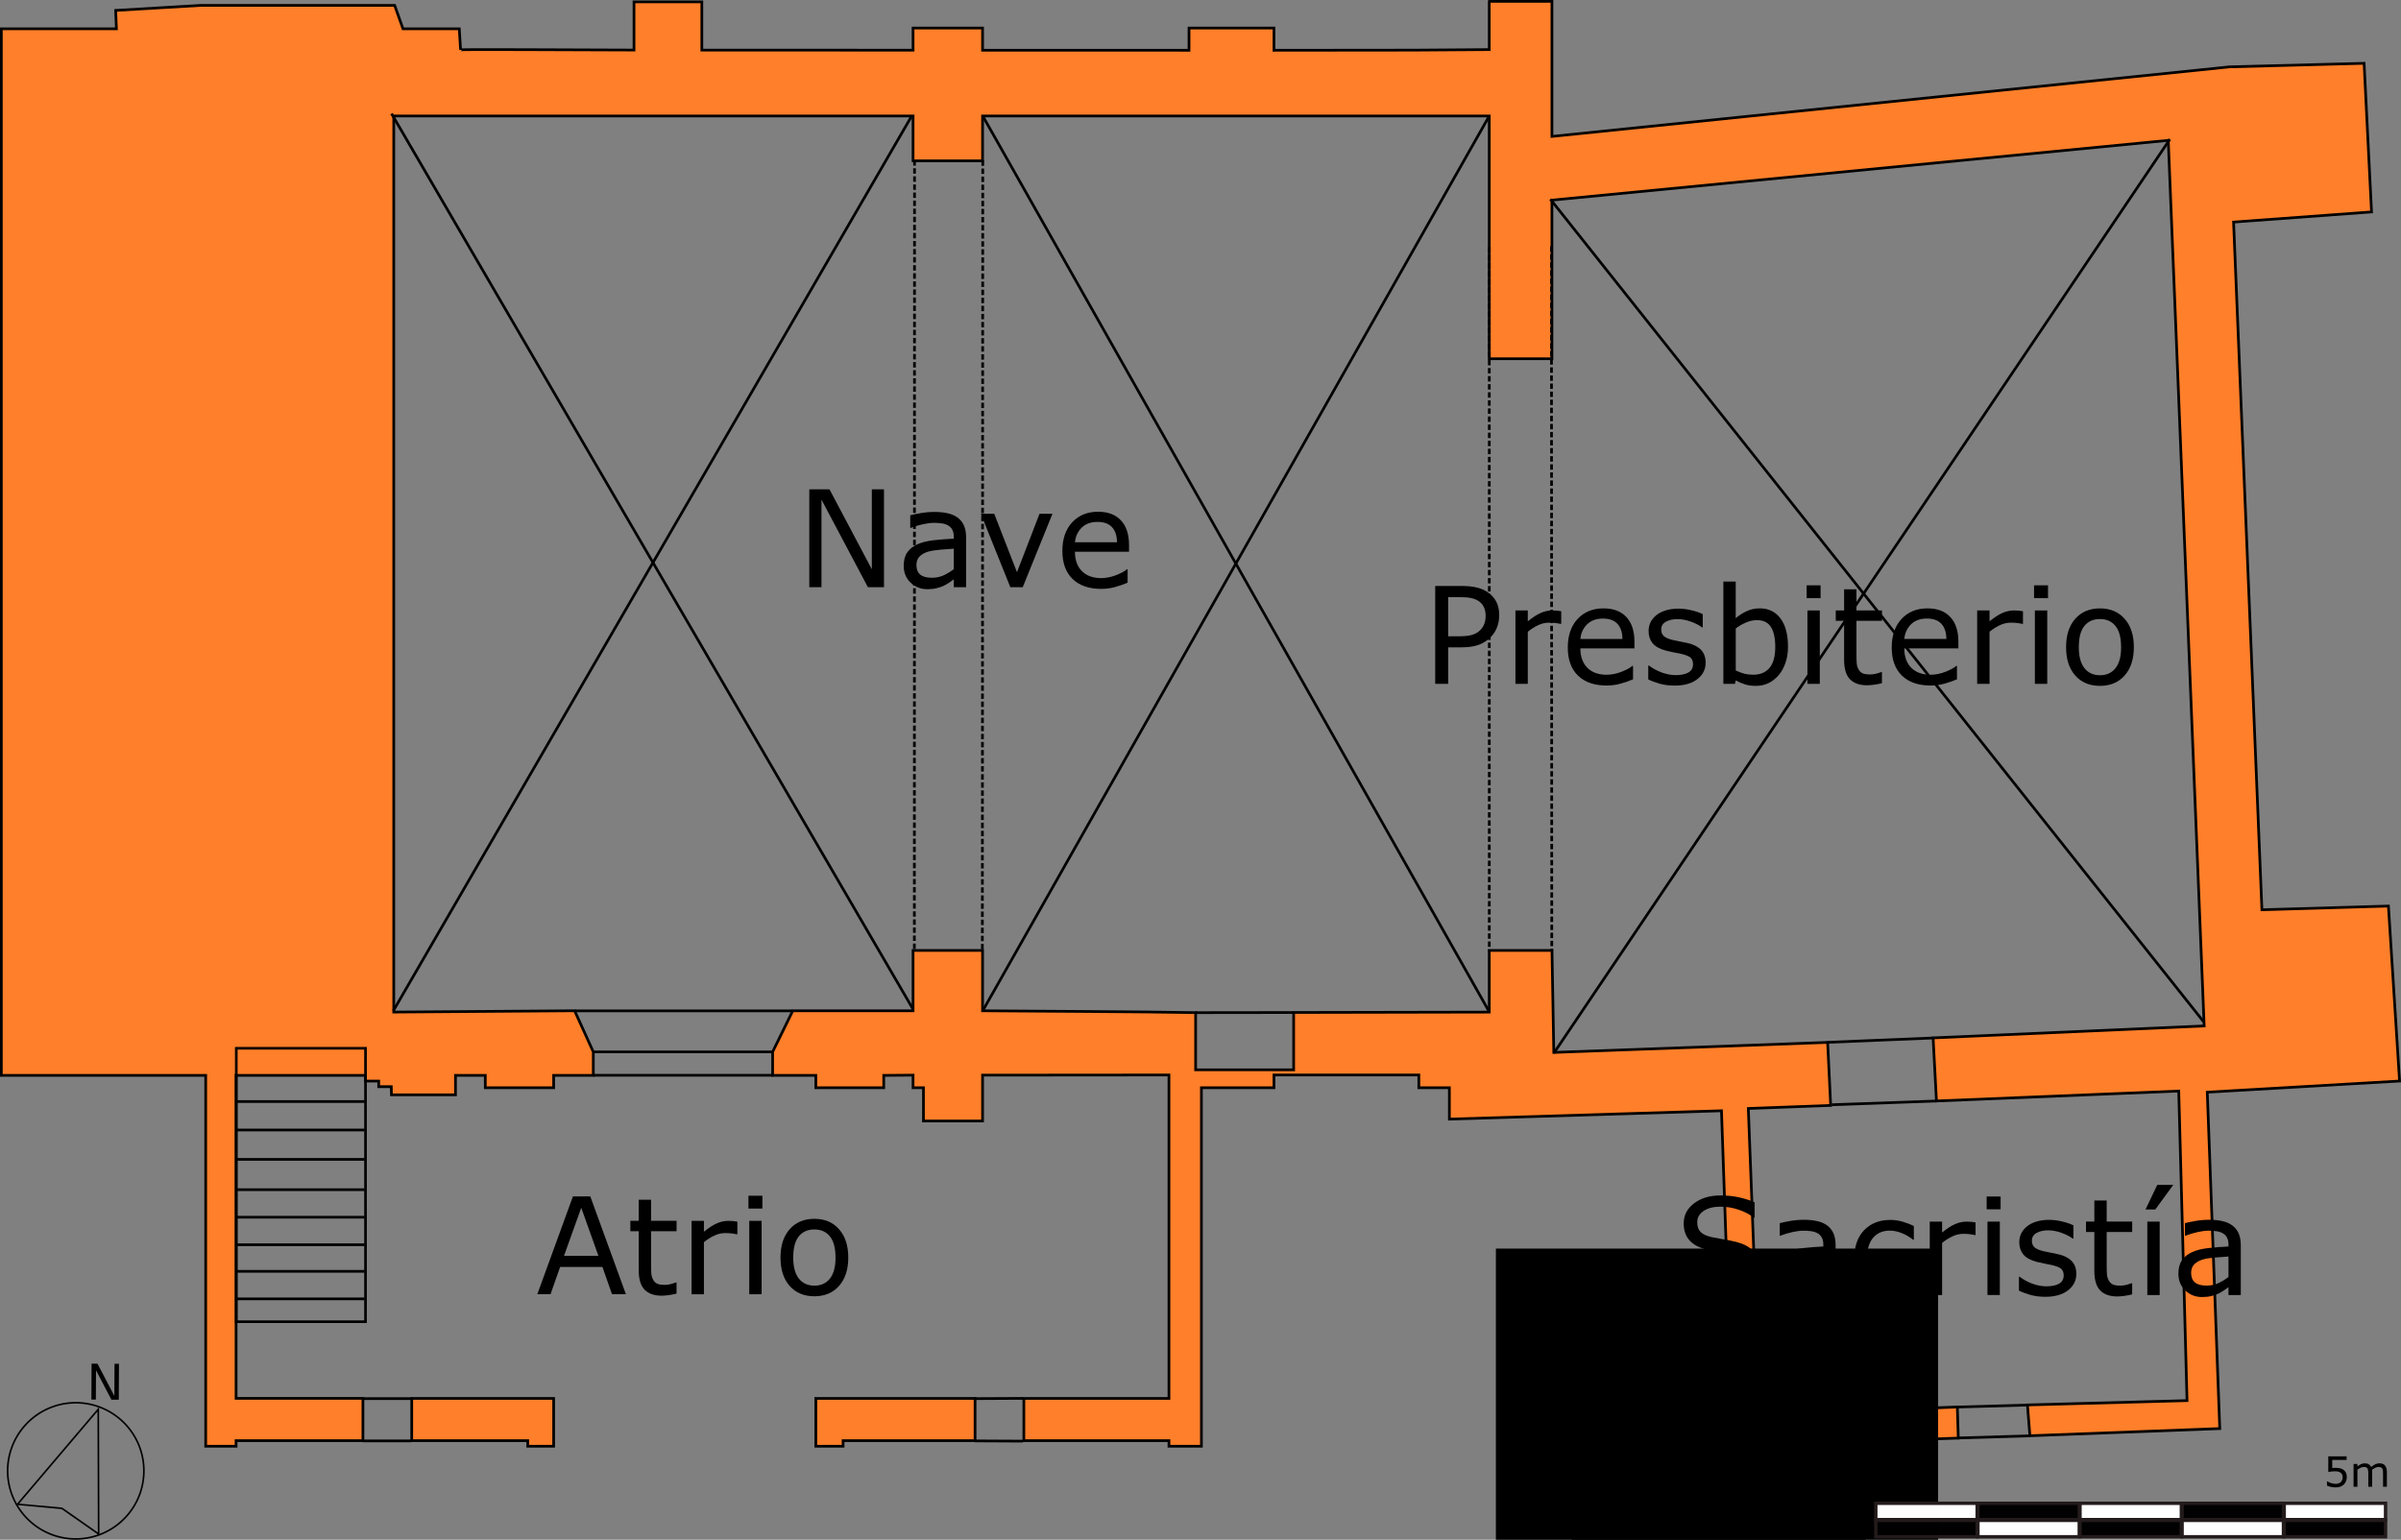 <?xml version="1.0" encoding="UTF-8" standalone="no"?>
<!-- Created with Inkscape (http://www.inkscape.org/) -->

<svg
   xmlns:dc="http://purl.org/dc/elements/1.1/"
   xmlns:cc="http://creativecommons.org/ns#"
   xmlns:rdf="http://www.w3.org/1999/02/22-rdf-syntax-ns#"
   xmlns:svg="http://www.w3.org/2000/svg"
   xmlns="http://www.w3.org/2000/svg"
   xmlns:sodipodi="http://sodipodi.sourceforge.net/DTD/sodipodi-0.dtd"
   xmlns:inkscape="http://www.inkscape.org/namespaces/inkscape"
   id="svg3336"
   version="1.1"
   inkscape:version="0.91 r13725"
   width="645.516"
   height="414.102"
   viewBox="0 0 645.516 414.102"
   sodipodi:docname="Plano Iglesia Villamelendro 001.svg">
  <rect x="0" y="0" width="645.516" height="414.102" fill="#808080" stroke="none"/>
  <defs
     id="defs3340" />
  <sodipodi:namedview
     pagecolor="#ffffff"
     bordercolor="#666666"
     borderopacity="1"
     objecttolerance="10"
     gridtolerance="10"
     guidetolerance="10"
     inkscape:pageopacity="1"
     inkscape:pageshadow="2"
     inkscape:window-width="1366"
     inkscape:window-height="705"
     id="namedview3338"
     showgrid="false"
     inkscape:zoom="1"
     inkscape:cx="193.33412"
     inkscape:cy="199.67024"
     inkscape:window-x="-8"
     inkscape:window-y="-8"
     inkscape:window-maximized="1"
     inkscape:current-layer="svg3336"
     showguides="false"
     fit-margin-top="0"
     fit-margin-left="0"
     fit-margin-right="0"
     fit-margin-bottom="0"
     borderlayer="false"
     inkscape:showpageshadow="true" />
  <path
     style="fill:#ff7f2a;stroke:#000000;stroke-width:0.724;stroke-miterlimit:4;stroke-dasharray:none;stroke-opacity:1"
     d="m 400.387,0.371 0,0.002 0,12.965 c -25.156,0.14 -9.771,0.185 -57.875,0.184 l 0,-5.98 c -6.797,-0.001 -16.045,0.001 -22.842,0 l 0,5.98 c -7.19,-0.002 -48.14,-0.011 -55.507,-0.016 l 0,-5.965 -18.685,0 0,5.951 c -18.855,-0.011 -37.93,-0.004 -56.786,-0.014 l 0,-12.979 -18.238,0 0,12.963 c -16.44,-0.014 -46.62,-0.255 -46.623,-0.041 l -0.354,-5.67 -15.127,0 -2.248,-6.307 -52.057,0 -22.947,1.357 0.199,4.949 -30.936,0 0,281.459 54.942,0 0,98.24 0,1.494 8.169,0 0,-1.494 34.104,0 0,-11.375 -34.104,0 0,-86.865 34.782,0 0,1.527 3.563,0 0,1.512 3.379,0 0.045,2.191 17.219,0 0,-5.23 8.012,0 0,3.322 18.378,0 0,-3.322 10.66,0 0,-6.32 -5.018,-11.057 -48.631,0.354 0,-240.988 139.616,0 0,12.066 18.685,0 0,-12.066 136.225,0 0,65.293 16.854,0 0,-42.664 165.699,-16.076 9.654,238.164 -72.875,3.209 0.902,16.973 65.141,-2.668 2.225,83.246 -42.904,1.164 0.662,8.293 51.043,-1.934 -3.357,-90.465 51.701,-3 -3,-47.059 -34.012,1 -7.621,-184.951 37.094,-2.723 -2,-39.973 -36.182,0.957 -182.17,18.705 0,-36.32 c -3.179,0.012 -12.154,-0.025 -16.854,0 z M 381.456,289.103 l 0,3.43 8.215,0 0,8.441 73.154,-2.25 3.131,90.182 60.537,-2.148 -0.256,-8.371 -53.049,2.043 -3.148,-82.316 22.143,-0.828 -0.818,-16.951 -73.621,2.699 -0.488,-27.428 -16.867,0 0,16.584 -52.586,0.102 0,15.423 -26.354,0 0,-15.38 c -15.273,-0.286 -42.01,-0.356 -57.285,-0.498 l 0,-16.23 -18.685,0 0,16.23 -32.342,0 -5.414,11.057 0,6.318 11.614,0 0,3.322 18.26,0 0,-3.322 7.882,-0.065 0,3.387 2.796,0 0,8.949 15.889,0 0,-12.336 50.111,-0.043 0,86.975 -39.01,0 0,11.373 39.01,0 0,1.494 8.729,0 0,-1.494 0,-94.918 19.509,0 0,-3.43 z m -270.76,86.975 0,11.373 31.198,0 0,1.494 6.956,0 0,-1.494 0,-11.373 z m 108.64,0 0,11.373 0,1.494 7.331,0 0,-1.494 35.478,0 0,-11.373 z"
     id="rect3346"
     inkscape:connector-curvature="0"
     sodipodi:nodetypes="cccccccccccccccccccccccccccccccccccccccccccccccccccccccccccccccccccccccccccccccccccccccccccccccccccccccccccccccccccccccccccccccccccccccccccccccc" />
  <flowRoot
     xml:space="preserve"
     id="flowRoot4568"
     style="font-style:normal;font-weight:normal;font-size:12.5px;line-height:125%;font-family:sans-serif;letter-spacing:0px;word-spacing:0px;fill:#000000;fill-opacity:1;stroke:none;stroke-width:1px;stroke-linecap:butt;stroke-linejoin:miter;stroke-opacity:1"
     transform="translate(558.046,362.99)"><flowRegion
       id="flowRegion4570"><rect
         id="rect4572"
         width="118.896"
         height="93.077"
         x="-155.872"
         y="-27.207"
         style="font-size:12.5px" /></flowRegion><flowPara
       id="flowPara4574" /></flowRoot>  <flowRoot
     xml:space="preserve"
     id="flowRoot4576"
     style="font-style:normal;font-weight:normal;font-size:40px;line-height:125%;font-family:sans-serif;letter-spacing:0px;word-spacing:0px;fill:#000000;fill-opacity:1;stroke:none;stroke-width:1px;stroke-linecap:butt;stroke-linejoin:miter;stroke-opacity:1"
     transform="translate(558.046,362.99)"><flowRegion
       id="flowRegion4578"><rect
         id="rect4580"
         width="79.051"
         height="44.945"
         x="-135.471"
         y="26.025" /></flowRegion><flowPara
       id="flowPara4582">por</flowPara></flowRoot>  <path
     style="fill:none;fill-rule:evenodd;stroke:#000000;stroke-width:0.724;stroke-linecap:butt;stroke-linejoin:miter;stroke-miterlimit:4;stroke-dasharray:none;stroke-opacity:1"
     d="M 245.531,271.509 105.265,30.559"
     id="path3343"
     inkscape:connector-curvature="0"
     sodipodi:nodetypes="cc" />
  <path
     style="fill:none;fill-rule:evenodd;stroke:#000000;stroke-width:0.724;stroke-linecap:butt;stroke-linejoin:miter;stroke-miterlimit:4;stroke-dasharray:none;stroke-opacity:1"
     d="M 105.739,271.848 245.125,31.176"
     id="path3345"
     inkscape:connector-curvature="0"
     sodipodi:nodetypes="cc" />
  <path
     style="fill:none;fill-rule:evenodd;stroke:#000000;stroke-width:0.724;stroke-linecap:butt;stroke-linejoin:miter;stroke-miterlimit:4;stroke-dasharray:none;stroke-opacity:1"
     d="M 264.333,31.392 400.41,272.146"
     id="path4147"
     inkscape:connector-curvature="0"
     sodipodi:nodetypes="cc" />
  <path
     style="fill:none;fill-rule:evenodd;stroke:#000000;stroke-width:0.724;stroke-linecap:butt;stroke-linejoin:miter;stroke-miterlimit:4;stroke-dasharray:none;stroke-opacity:1"
     d="M 264.389,271.52 400.309,31.326"
     id="path4149"
     inkscape:connector-curvature="0"
     sodipodi:nodetypes="cc" />
  <path
     style="fill:none;fill-rule:evenodd;stroke:#000000;stroke-width:0.724;stroke-linecap:butt;stroke-linejoin:miter;stroke-miterlimit:4;stroke-dasharray:1.448, 0.724;stroke-dashoffset:0;stroke-opacity:1"
     d="m 245.876,43.086 -0.049,212.418"
     id="path4151"
     inkscape:connector-curvature="0"
     sodipodi:nodetypes="cc" />
  <path
     style="fill:none;fill-rule:evenodd;stroke:#000000;stroke-width:0.724;stroke-linecap:butt;stroke-linejoin:miter;stroke-miterlimit:4;stroke-dasharray:1.448, 0.724;stroke-dashoffset:0;stroke-opacity:1"
     d="m 264.219,43.153 -0.112,212.538"
     id="path4153"
     inkscape:connector-curvature="0"
     sodipodi:nodetypes="cc" />
  <path
     style="fill:none;fill-rule:evenodd;stroke:#000000;stroke-width:0.724;stroke-linecap:butt;stroke-linejoin:miter;stroke-miterlimit:4;stroke-dasharray:none;stroke-opacity:1"
     d="m 159.516,289.18 48.275,-1.4e-4"
     id="path4155"
     inkscape:connector-curvature="0"
     sodipodi:nodetypes="cc" />
  <path
     style="fill:none;fill-rule:evenodd;stroke:#000000;stroke-width:0.724;stroke-linecap:butt;stroke-linejoin:miter;stroke-miterlimit:4;stroke-dasharray:none;stroke-opacity:1"
     d="m 154.557,271.863 58.519,-10e-4"
     id="path4155-7"
     inkscape:connector-curvature="0"
     sodipodi:nodetypes="cc" />
  <path
     style="fill:none;fill-rule:evenodd;stroke:#000000;stroke-width:0.724;stroke-linecap:butt;stroke-linejoin:miter;stroke-miterlimit:4;stroke-dasharray:1.448, 0.724;stroke-dashoffset:0;stroke-opacity:1"
     d="M 400.4,66.397 400.4,255.76"
     id="path4172"
     inkscape:connector-curvature="0"
     sodipodi:nodetypes="cc" />
  <path
     style="fill:none;fill-rule:evenodd;stroke:#000000;stroke-width:0.724;stroke-linecap:butt;stroke-linejoin:miter;stroke-miterlimit:4;stroke-dasharray:1.448, 0.724;stroke-dashoffset:0;stroke-opacity:1"
     d="m 417.109,66.218 0.09,189.632"
     id="path4174"
     inkscape:connector-curvature="0"
     sodipodi:nodetypes="cc" />
  <path
     style="fill:none;fill-rule:evenodd;stroke:#000000;stroke-width:0.724;stroke-linecap:butt;stroke-linejoin:miter;stroke-miterlimit:4;stroke-dasharray:none;stroke-dashoffset:0;stroke-opacity:1"
     d="M 417.758,283.225 583.37,37.465"
     id="path4176"
     inkscape:connector-curvature="0"
     sodipodi:nodetypes="cc" />
  <path
     style="fill:none;fill-rule:evenodd;stroke:#000000;stroke-width:0.724;stroke-linecap:butt;stroke-linejoin:miter;stroke-miterlimit:4;stroke-dasharray:none;stroke-dashoffset:0;stroke-opacity:1"
     d="M 416.828,53.581 592.447,274.783"
     id="path4178"
     inkscape:connector-curvature="0"
     sodipodi:nodetypes="cc" />
  <path
     style="fill:none;fill-rule:evenodd;stroke:#000000;stroke-width:0.724;stroke-linecap:butt;stroke-linejoin:miter;stroke-miterlimit:4;stroke-dasharray:none;stroke-opacity:1"
     d="m 159.579,282.892 48.275,-1.5e-4"
     id="path4155-8"
     inkscape:connector-curvature="0"
     sodipodi:nodetypes="cc" />
  <path
     style="fill:none;fill-rule:evenodd;stroke:#000000;stroke-width:0.724;stroke-linecap:butt;stroke-linejoin:miter;stroke-miterlimit:4;stroke-dasharray:none;stroke-opacity:1"
     d="m 526.28,378.406 18.783,-0.539"
     id="path4155-8-1"
     inkscape:connector-curvature="0"
     sodipodi:nodetypes="cc" />
  <path
     style="fill:none;fill-rule:evenodd;stroke:#000000;stroke-width:0.724;stroke-linecap:butt;stroke-linejoin:miter;stroke-miterlimit:4;stroke-dasharray:none;stroke-opacity:1"
     d="m 526.227,386.732 19.604,-0.587"
     id="path4155-8-1-8"
     inkscape:connector-curvature="0"
     sodipodi:nodetypes="cc" />
  <path
     style="fill:none;fill-rule:evenodd;stroke:#000000;stroke-width:0.724;stroke-linecap:butt;stroke-linejoin:miter;stroke-miterlimit:4;stroke-dasharray:none;stroke-opacity:1"
     d="m 491.268,280.32 28.429,-1.17"
     id="path4235"
     inkscape:connector-curvature="0"
     sodipodi:nodetypes="cc" />
  <path
     style="fill:none;fill-rule:evenodd;stroke:#000000;stroke-width:0.724;stroke-linecap:butt;stroke-linejoin:miter;stroke-miterlimit:4;stroke-dasharray:none;stroke-opacity:1"
     d="m 492.492,297.107 28.118,-1.005"
     id="path4235-7"
     inkscape:connector-curvature="0"
     sodipodi:nodetypes="cc" />
  <path
     style="fill:none;stroke:#000000;stroke-width:0.704;stroke-miterlimit:4;stroke-dasharray:none;stroke-dashoffset:0;stroke-opacity:1"
     d="m 63.526,281.922 34.745,0 0,73.535 -34.745,0 z"
     id="rect4258"
     inkscape:connector-curvature="0"
     sodipodi:nodetypes="ccccc" />
  <path
     style="fill:none;fill-rule:evenodd;stroke:#000000;stroke-width:0.724;stroke-linecap:butt;stroke-linejoin:miter;stroke-miterlimit:4;stroke-dasharray:none;stroke-opacity:1"
     d="m 98.053,296.243 -34.509,0"
     id="path4261"
     inkscape:connector-curvature="0"
     sodipodi:nodetypes="cc" />
  <path
     style="fill:none;fill-rule:evenodd;stroke:#000000;stroke-width:0.724;stroke-linecap:butt;stroke-linejoin:miter;stroke-miterlimit:4;stroke-dasharray:none;stroke-opacity:1"
     d="m 98.053,303.896 -34.509,0"
     id="path4261-6"
     inkscape:connector-curvature="0"
     sodipodi:nodetypes="cc" />
  <path
     style="fill:none;fill-rule:evenodd;stroke:#000000;stroke-width:0.724;stroke-linecap:butt;stroke-linejoin:miter;stroke-miterlimit:4;stroke-dasharray:none;stroke-opacity:1"
     d="m 98.053,311.798 -34.509,0"
     id="path4261-3"
     inkscape:connector-curvature="0"
     sodipodi:nodetypes="cc" />
  <path
     style="fill:none;fill-rule:evenodd;stroke:#000000;stroke-width:0.724;stroke-linecap:butt;stroke-linejoin:miter;stroke-miterlimit:4;stroke-dasharray:none;stroke-opacity:1"
     d="m 98.053,319.951 -34.509,0"
     id="path4261-31"
     inkscape:connector-curvature="0"
     sodipodi:nodetypes="cc" />
  <path
     style="fill:none;fill-rule:evenodd;stroke:#000000;stroke-width:0.724;stroke-linecap:butt;stroke-linejoin:miter;stroke-miterlimit:4;stroke-dasharray:none;stroke-opacity:1"
     d="m 98.053,327.354 -34.509,0"
     id="path4261-7"
     inkscape:connector-curvature="0"
     sodipodi:nodetypes="cc" />
  <path
     style="fill:none;fill-rule:evenodd;stroke:#000000;stroke-width:0.724;stroke-linecap:butt;stroke-linejoin:miter;stroke-miterlimit:4;stroke-dasharray:none;stroke-opacity:1"
     d="m 98.053,334.757 -34.509,0"
     id="path4261-38"
     inkscape:connector-curvature="0"
     sodipodi:nodetypes="cc" />
  <path
     style="fill:none;fill-rule:evenodd;stroke:#000000;stroke-width:0.724;stroke-linecap:butt;stroke-linejoin:miter;stroke-miterlimit:4;stroke-dasharray:none;stroke-opacity:1"
     d="m 98.053,341.909 -34.509,0"
     id="path4261-8"
     inkscape:connector-curvature="0"
     sodipodi:nodetypes="cc" />
  <path
     style="fill:none;fill-rule:evenodd;stroke:#000000;stroke-width:0.724;stroke-linecap:butt;stroke-linejoin:miter;stroke-miterlimit:4;stroke-dasharray:none;stroke-opacity:1"
     d="m 98.053,349.312 -34.509,0"
     id="path4261-5"
     inkscape:connector-curvature="0"
     sodipodi:nodetypes="cc" />
  <path
     style="fill:none;fill-rule:evenodd;stroke:#000000;stroke-width:0.724;stroke-linecap:butt;stroke-linejoin:miter;stroke-miterlimit:4;stroke-dasharray:none;stroke-opacity:1"
     d="m 97.568,376.14 13.085,-3.6e-4"
     id="path4333"
     inkscape:connector-curvature="0"
     sodipodi:nodetypes="cc" />
  <path
     style="fill:none;fill-rule:evenodd;stroke:#000000;stroke-width:0.724;stroke-linecap:butt;stroke-linejoin:miter;stroke-miterlimit:4;stroke-dasharray:none;stroke-opacity:1"
     d="m 97.505,387.51 13.085,-3.6e-4"
     id="path4333-3"
     inkscape:connector-curvature="0"
     sodipodi:nodetypes="cc" />
  <path
     style="fill:none;fill-rule:evenodd;stroke:#000000;stroke-width:0.724;stroke-linecap:butt;stroke-linejoin:miter;stroke-miterlimit:4;stroke-dasharray:none;stroke-opacity:1"
     d="m 262.007,387.51 13.022,0.065"
     id="path4359"
     inkscape:connector-curvature="0"
     sodipodi:nodetypes="cc" />
  <path
     style="fill:none;fill-rule:evenodd;stroke:#000000;stroke-width:0.724;stroke-linecap:butt;stroke-linejoin:miter;stroke-miterlimit:4;stroke-dasharray:none;stroke-opacity:1"
     d="m 261.911,376.14 13.149,-0.065"
     id="path4359-3"
     inkscape:connector-curvature="0"
     sodipodi:nodetypes="cc" />
  <path
     style="fill:none;fill-rule:evenodd;stroke:#000000;stroke-width:0.724;stroke-linecap:butt;stroke-linejoin:miter;stroke-miterlimit:4;stroke-dasharray:none;stroke-opacity:1"
     d="m 321.319,272.336 26.411,-0.034"
     id="path4359-3-2"
     inkscape:connector-curvature="0"
     sodipodi:nodetypes="cc" />
  <g
     id="g3524"
     transform="translate(-354.393,-51.87)">
    <path
       id="path4406"
       d="m 368.453,464.627 a 18.313,18.313 0 0 1 -10.884,-23.501 18.313,18.313 0 0 1 23.501,-10.884 18.313,18.313 0 0 1 10.884,23.501 18.313,18.313 0 0 1 -23.501,10.884 z"
       style="fill:none;stroke:#000000;stroke-width:0.439;stroke-miterlimit:4;stroke-dasharray:none;stroke-dashoffset:0;stroke-opacity:1"
       inkscape:connector-curvature="0" />
    <path
       sodipodi:nodetypes="ccccc"
       inkscape:connector-curvature="0"
       id="rect4408"
       d="m 380.915,464.423 -9.88,-6.904 -11.924,-1.096 21.701,-25.549 z"
       style="fill:none;stroke:#000000;stroke-width:0.439;stroke-miterlimit:4;stroke-dasharray:none;stroke-dashoffset:0;stroke-opacity:1" />
    <g
       transform="matrix(-4.394,-0.023,0.023,-4.394,115.174,495.841)"
       id="text4411"
       style="font-style:normal;font-weight:normal;font-size:3.023px;line-height:125%;font-family:sans-serif;letter-spacing:0px;word-spacing:0px;fill:#000000;fill-opacity:1;stroke:none;stroke-width:1px;stroke-linecap:butt;stroke-linejoin:miter;stroke-opacity:1">
      <path
         id="path4416"
         d="m -59.951,17.891 -0.362,0 -1.042,-1.966 0,1.966 -0.273,0 0,-2.198 0.453,0 0.95,1.795 0,-1.795 0.273,0 0,2.198 z"
         inkscape:connector-curvature="0" />
    </g>
  </g>
  <g
     id="g3506"
     transform="matrix(0.305,0,0,0.305,816.325,601.501)">
    <rect
       transform="scale(1,-1)"
       y="632.179"
       x="-1022.987"
       height="14.429"
       width="89.355"
       id="rect3294"
       style="opacity:0.99;fill:#ffffff;fill-opacity:1;stroke:#241c1c;stroke-width:3;stroke-linecap:round;stroke-linejoin:miter;stroke-miterlimit:4;stroke-dasharray:none;stroke-opacity:1" />
    <rect
       transform="scale(1,-1)"
       y="617.094"
       x="-1022.987"
       height="14.429"
       width="89.355"
       id="rect3296"
       style="opacity:0.99;fill:#000000;fill-opacity:1;stroke:#241c1c;stroke-width:3;stroke-linecap:round;stroke-linejoin:miter;stroke-miterlimit:4;stroke-dasharray:none;stroke-opacity:1" />
    <rect
       y="-631.523"
       x="-932.987"
       height="14.429"
       width="89.355"
       id="rect3298"
       style="opacity:0.99;fill:#ffffff;fill-opacity:1;stroke:#241c1c;stroke-width:3;stroke-linecap:round;stroke-linejoin:miter;stroke-miterlimit:4;stroke-dasharray:none;stroke-opacity:1" />
    <rect
       y="-646.609"
       x="-932.987"
       height="14.429"
       width="89.355"
       id="rect3300"
       style="opacity:0.99;fill:#000000;fill-opacity:1;stroke:#241c1c;stroke-width:3;stroke-linecap:round;stroke-linejoin:miter;stroke-miterlimit:4;stroke-dasharray:none;stroke-opacity:1" />
    <rect
       transform="scale(1,-1)"
       y="632.179"
       x="-842.988"
       height="14.429"
       width="89.355"
       id="rect3312"
       style="opacity:0.99;fill:#ffffff;fill-opacity:1;stroke:#241c1c;stroke-width:3;stroke-linecap:round;stroke-linejoin:miter;stroke-miterlimit:4;stroke-dasharray:none;stroke-opacity:1" />
    <rect
       transform="scale(1,-1)"
       y="617.094"
       x="-842.988"
       height="14.429"
       width="89.355"
       id="rect3314"
       style="opacity:0.99;fill:#000000;fill-opacity:1;stroke:#241c1c;stroke-width:3;stroke-linecap:round;stroke-linejoin:miter;stroke-miterlimit:4;stroke-dasharray:none;stroke-opacity:1" />
    <rect
       y="-631.523"
       x="-752.989"
       height="14.429"
       width="89.355"
       id="rect3318"
       style="opacity:0.99;fill:#ffffff;fill-opacity:1;stroke:#241c1c;stroke-width:3;stroke-linecap:round;stroke-linejoin:miter;stroke-miterlimit:4;stroke-dasharray:none;stroke-opacity:1" />
    <rect
       y="-646.609"
       x="-752.989"
       height="14.429"
       width="89.355"
       id="rect3320"
       style="opacity:0.99;fill:#000000;fill-opacity:1;stroke:#241c1c;stroke-width:3;stroke-linecap:round;stroke-linejoin:miter;stroke-miterlimit:4;stroke-dasharray:none;stroke-opacity:1" />
    <rect
       transform="scale(1,-1)"
       y="632.179"
       x="-662.99"
       height="14.429"
       width="89.355"
       id="rect3324"
       style="opacity:0.99;fill:#ffffff;fill-opacity:1;stroke:#241c1c;stroke-width:3;stroke-linecap:round;stroke-linejoin:miter;stroke-miterlimit:4;stroke-dasharray:none;stroke-opacity:1" />
    <rect
       transform="scale(1,-1)"
       y="617.094"
       x="-662.99"
       height="14.429"
       width="89.355"
       id="rect3326"
       style="opacity:0.99;fill:#000000;fill-opacity:1;stroke:#241c1c;stroke-width:3;stroke-linecap:round;stroke-linejoin:miter;stroke-miterlimit:4;stroke-dasharray:none;stroke-opacity:1" />
  </g>
  <path
     inkscape:connector-curvature="0"
     style="font-style:normal;font-variant:normal;font-weight:normal;font-stretch:normal;font-size:36px;line-height:100%;font-family:Verdana;-inkscape-font-specification:Verdana;text-align:start;writing-mode:lr-tb;text-anchor:start;fill:#000000;fill-opacity:1;stroke:none;stroke-width:1px;stroke-linecap:butt;stroke-linejoin:miter;stroke-opacity:1"
     d="m 509.882,395.753 c 0,1.469 -0.23,2.546 -0.689,3.233 -0.46,0.687 -1.173,1.03 -2.14,1.03 -0.982,0 -1.698,-0.348 -2.151,-1.044 -0.453,-0.696 -0.678,-1.765 -0.678,-3.208 0,-1.454 0.229,-2.528 0.687,-3.222 0.458,-0.694 1.172,-1.041 2.143,-1.041 0.982,1e-5 1.698,0.353 2.151,1.058 0.453,0.705 0.678,1.77 0.678,3.195 l 0,0 z m -1.445,2.494 c 0.128,-0.297 0.215,-0.645 0.261,-1.047 0.045,-0.401 0.069,-0.884 0.069,-1.448 0,-0.557 -0.025,-1.04 -0.069,-1.45 -0.045,-0.41 -0.135,-0.758 -0.267,-1.044 -0.128,-0.282 -0.303,-0.494 -0.525,-0.637 -0.222,-0.143 -0.506,-0.214 -0.854,-0.214 -0.344,0 -0.629,0.072 -0.854,0.214 -0.225,0.143 -0.404,0.359 -0.536,0.648 -0.124,0.271 -0.21,0.624 -0.255,1.06 -0.045,0.436 -0.069,0.914 -0.069,1.434 0,0.571 0.02,1.049 0.06,1.434 0.04,0.385 0.126,0.729 0.258,1.033 0.121,0.286 0.292,0.504 0.514,0.654 0.222,0.15 0.515,0.225 0.882,0.225 0.344,0 0.63,-0.072 0.857,-0.214 0.227,-0.143 0.403,-0.359 0.527,-0.648 l 0,0 z"
     id="flowRoot3498" />
  <path
     inkscape:connector-curvature="0"
     style="font-style:normal;font-variant:normal;font-weight:normal;font-stretch:normal;font-size:36px;line-height:100%;font-family:Verdana;-inkscape-font-specification:Verdana;text-align:start;writing-mode:lr-tb;text-anchor:start;fill:#000000;fill-opacity:1;stroke:none;stroke-width:1px;stroke-linecap:butt;stroke-linejoin:miter;stroke-opacity:1"
     d="m 630.946,397.248 c 0,0.381 -0.07,0.745 -0.209,1.093 -0.139,0.348 -0.33,0.641 -0.571,0.879 -0.264,0.256 -0.578,0.453 -0.942,0.591 -0.364,0.137 -0.787,0.206 -1.266,0.206 -0.447,0 -0.877,-0.047 -1.291,-0.14 -0.414,-0.093 -0.764,-0.206 -1.049,-0.338 l 0,-1.159 0.077,0 c 0.3,0.19 0.652,0.353 1.055,0.486 0.403,0.134 0.798,0.201 1.187,0.201 0.26,10e-6 0.512,-0.037 0.755,-0.11 0.243,-0.073 0.461,-0.201 0.651,-0.385 0.161,-0.158 0.283,-0.346 0.365,-0.566 0.083,-0.22 0.123,-0.474 0.123,-0.764 0,-0.282 -0.051,-0.52 -0.146,-0.714 -0.097,-0.194 -0.232,-0.35 -0.404,-0.467 -0.191,-0.139 -0.422,-0.237 -0.695,-0.294 -0.273,-0.057 -0.578,-0.085 -0.915,-0.085 -0.323,0 -0.633,0.022 -0.931,0.066 -0.298,0.044 -0.556,0.088 -0.772,0.132 l 0,-4.214 4.922,0 0,0.961 -3.862,0 0,2.175 c 0.157,-0.015 0.319,-0.026 0.483,-0.033 0.165,-0.007 0.307,-0.011 0.428,-0.011 0.443,10e-6 0.831,0.038 1.165,0.113 0.333,0.075 0.639,0.208 0.917,0.398 0.293,0.201 0.52,0.462 0.681,0.78 0.161,0.319 0.242,0.718 0.242,1.198 l 0,0 z m 10.779,2.599 -1.033,0 0,-3.494 c 0,-0.264 -0.01,-0.518 -0.035,-0.764 -0.025,-0.245 -0.074,-0.441 -0.151,-0.588 -0.084,-0.157 -0.205,-0.277 -0.363,-0.357 -0.157,-0.081 -0.385,-0.121 -0.681,-0.121 -0.289,10e-6 -0.579,0.072 -0.868,0.217 -0.289,0.145 -0.579,0.329 -0.868,0.552 0.01,0.084 0.02,0.182 0.025,0.294 0.005,0.112 0.01,0.222 0.01,0.332 l 0,3.928 -1.033,0 0,-3.494 c 0,-0.271 -0.01,-0.528 -0.035,-0.772 -0.025,-0.244 -0.074,-0.439 -0.151,-0.585 -0.084,-0.157 -0.205,-0.276 -0.363,-0.354 -0.157,-0.079 -0.385,-0.118 -0.681,-0.118 -0.282,10e-6 -0.565,0.07 -0.849,0.209 -0.284,0.139 -0.567,0.317 -0.849,0.533 l 0,4.582 -1.033,0 0,-6.136 1.033,0 0,0.681 c 0.322,-0.267 0.644,-0.476 0.964,-0.626 0.321,-0.15 0.662,-0.225 1.025,-0.225 0.418,10e-6 0.772,0.088 1.063,0.264 0.291,0.176 0.508,0.419 0.651,0.731 0.418,-0.352 0.798,-0.605 1.143,-0.761 0.344,-0.156 0.712,-0.233 1.104,-0.233 0.674,1e-5 1.171,0.204 1.492,0.613 0.321,0.408 0.481,0.979 0.481,1.711 l 0,3.983 z"
     id="flowRoot3518" />
  <g
     style="font-style:normal;font-weight:normal;font-size:5px;line-height:125%;font-family:sans-serif;letter-spacing:0px;word-spacing:0px;fill:#000000;fill-opacity:1;stroke:none;stroke-width:1px;stroke-linecap:butt;stroke-linejoin:miter;stroke-opacity:1"
     id="text4584"
     transform="matrix(7.239,0,0,7.239,-5.999,-48)">
    <path
       inkscape:connector-curvature="0"
       d="m 24.074,54.713 -0.515,0 -0.356,-1.013 -1.572,0 -0.356,1.013 -0.491,0 1.323,-3.635 0.645,0 1.323,3.635 z m -1.021,-1.428 -0.637,-1.785 -0.64,1.785 1.277,0 z"
       id="path4703" />
    <path
       inkscape:connector-curvature="0"
       d="m 25.956,54.689 q -0.129,0.034 -0.283,0.056 -0.151,0.022 -0.271,0.022 -0.417,0 -0.635,-0.225 -0.217,-0.225 -0.217,-0.72 l 0,-1.45 -0.31,0 0,-0.386 0.31,0 0,-0.784 0.459,0 0,0.784 0.947,0 0,0.386 -0.947,0 0,1.243 q 0,0.215 0.01,0.337 0.01,0.12 0.068,0.225 0.054,0.098 0.146,0.144 0.095,0.044 0.288,0.044 0.112,0 0.234,-0.032 0.122,-0.034 0.176,-0.056 l 0.024,0 0,0.413 z"
       id="path4705" />
    <path
       inkscape:connector-curvature="0"
       d="m 28.214,52.487 -0.024,0 q -0.103,-0.024 -0.2,-0.034 -0.095,-0.012 -0.227,-0.012 -0.212,0 -0.41,0.095 -0.198,0.093 -0.381,0.242 l 0,1.936 -0.459,0 0,-2.727 0.459,0 0,0.403 q 0.273,-0.22 0.481,-0.31 0.21,-0.093 0.427,-0.093 0.12,0 0.173,0.007 0.054,0.005 0.161,0.022 l 0,0.471 z"
       id="path4707" />
    <path
       inkscape:connector-curvature="0"
       d="m 29.144,51.53 -0.518,0 0,-0.476 0.518,0 0,0.476 z m -0.029,3.184 -0.459,0 0,-2.727 0.459,0 0,2.727 z"
       id="path4709" />
    <path
       inkscape:connector-curvature="0"
       d="m 32.333,53.351 q 0,0.667 -0.342,1.052 -0.342,0.386 -0.916,0.386 -0.579,0 -0.92,-0.386 -0.339,-0.386 -0.339,-1.052 0,-0.667 0.339,-1.052 0.342,-0.388 0.92,-0.388 0.574,0 0.916,0.388 0.342,0.386 0.342,1.052 z m -0.474,0 q 0,-0.53 -0.208,-0.786 -0.208,-0.259 -0.576,-0.259 -0.374,0 -0.581,0.259 -0.205,0.256 -0.205,0.786 0,0.513 0.208,0.779 0.208,0.264 0.579,0.264 0.366,0 0.574,-0.261 0.21,-0.264 0.21,-0.781 z"
       id="path4711" />
  </g>
  <g
     style="font-style:normal;font-weight:normal;font-size:5px;line-height:125%;font-family:sans-serif;letter-spacing:0px;word-spacing:0px;fill:#000000;fill-opacity:1;stroke:none;stroke-width:1px;stroke-linecap:butt;stroke-linejoin:miter;stroke-opacity:1"
     id="text4584-1"
     transform="matrix(7.239,0,0,7.239,6.0812278e-4,-1.312)">
    <path
       inkscape:connector-curvature="0"
       d="m 55.679,23.05 q 0,0.242 -0.085,0.449 -0.083,0.205 -0.234,0.356 -0.188,0.188 -0.444,0.283 -0.256,0.093 -0.647,0.093 l -0.483,0 0,1.355 -0.483,0 0,-3.635 0.986,0 q 0.327,0 0.554,0.056 0.227,0.054 0.403,0.171 0.208,0.139 0.32,0.347 0.115,0.208 0.115,0.525 z m -0.503,0.012 q 0,-0.188 -0.066,-0.327 -0.066,-0.139 -0.2,-0.227 -0.117,-0.076 -0.269,-0.107 -0.149,-0.034 -0.378,-0.034 l -0.479,0 0,1.453 0.408,0 q 0.293,0 0.476,-0.051 0.183,-0.054 0.298,-0.168 0.115,-0.117 0.161,-0.247 0.049,-0.129 0.049,-0.291 z"
       id="path4661" />
    <path
       inkscape:connector-curvature="0"
       d="m 57.983,23.36 -0.024,0 q -0.103,-0.024 -0.2,-0.034 -0.095,-0.012 -0.227,-0.012 -0.212,0 -0.41,0.095 -0.198,0.093 -0.381,0.242 l 0,1.936 -0.459,0 0,-2.727 0.459,0 0,0.403 q 0.273,-0.22 0.481,-0.31 0.21,-0.093 0.427,-0.093 0.12,0 0.173,0.007 0.054,0.005 0.161,0.022 l 0,0.471 z"
       id="path4663" />
    <path
       inkscape:connector-curvature="0"
       d="m 60.703,24.27 -2.009,0 q 0,0.251 0.076,0.439 0.076,0.186 0.208,0.305 0.127,0.117 0.3,0.176 0.176,0.059 0.386,0.059 0.278,0 0.559,-0.11 0.283,-0.112 0.403,-0.22 l 0.024,0 0,0.5 q -0.232,0.098 -0.474,0.164 -0.242,0.066 -0.508,0.066 -0.679,0 -1.06,-0.366 -0.381,-0.369 -0.381,-1.045 0,-0.669 0.364,-1.062 0.366,-0.393 0.962,-0.393 0.552,0 0.85,0.322 0.3,0.322 0.3,0.916 l 0,0.249 z M 60.256,23.919 Q 60.254,23.557 60.073,23.36 59.895,23.162 59.529,23.162 q -0.369,0 -0.588,0.217 -0.217,0.217 -0.247,0.54 l 1.562,0 z"
       id="path4665" />
    <path
       inkscape:connector-curvature="0"
       d="m 63.347,24.8 q 0,0.374 -0.31,0.613 -0.308,0.239 -0.842,0.239 -0.303,0 -0.557,-0.071 -0.251,-0.073 -0.422,-0.159 l 0,-0.515 0.024,0 q 0.217,0.164 0.483,0.261 0.266,0.095 0.51,0.095 0.303,0 0.474,-0.098 0.171,-0.098 0.171,-0.308 0,-0.161 -0.093,-0.244 -0.093,-0.083 -0.356,-0.142 -0.098,-0.022 -0.256,-0.051 -0.156,-0.029 -0.286,-0.063 -0.359,-0.095 -0.51,-0.278 -0.149,-0.186 -0.149,-0.454 0,-0.168 0.068,-0.317 0.071,-0.149 0.212,-0.266 0.137,-0.115 0.347,-0.181 0.212,-0.068 0.474,-0.068 0.244,0 0.493,0.061 0.251,0.059 0.417,0.144 l 0,0.491 -0.024,0 q -0.176,-0.129 -0.427,-0.217 -0.251,-0.09 -0.493,-0.09 -0.251,0 -0.425,0.098 -0.173,0.095 -0.173,0.286 0,0.168 0.105,0.254 0.103,0.085 0.332,0.139 0.127,0.029 0.283,0.059 0.159,0.029 0.264,0.054 0.32,0.073 0.493,0.251 0.173,0.181 0.173,0.479 z"
       id="path4667" />
    <path
       inkscape:connector-curvature="0"
       d="m 66.406,24.202 q 0,0.342 -0.098,0.615 -0.095,0.273 -0.259,0.459 -0.173,0.193 -0.381,0.291 -0.208,0.095 -0.457,0.095 -0.232,0 -0.405,-0.056 -0.173,-0.054 -0.342,-0.146 l -0.029,0.127 -0.43,0 0,-3.799 0.459,0 0,1.357 q 0.193,-0.159 0.41,-0.259 0.217,-0.103 0.488,-0.103 0.483,0 0.762,0.371 0.281,0.371 0.281,1.047 z m -0.474,0.012 q 0,-0.488 -0.161,-0.74 -0.161,-0.254 -0.52,-0.254 -0.2,0 -0.405,0.088 -0.205,0.085 -0.381,0.222 l 0,1.562 q 0.195,0.088 0.334,0.122 0.142,0.034 0.32,0.034 0.381,0 0.596,-0.249 0.217,-0.251 0.217,-0.786 z"
       id="path4669" />
    <path
       inkscape:connector-curvature="0"
       d="m 67.615,22.403 -0.518,0 0,-0.476 0.518,0 0,0.476 z m -0.029,3.184 -0.459,0 0,-2.727 0.459,0 0,2.727 z"
       id="path4671" />
    <path
       inkscape:connector-curvature="0"
       d="m 69.895,25.562 q -0.129,0.034 -0.283,0.056 -0.151,0.022 -0.271,0.022 -0.417,0 -0.635,-0.225 -0.217,-0.225 -0.217,-0.72 l 0,-1.45 -0.31,0 0,-0.386 0.31,0 0,-0.784 0.459,0 0,0.784 0.947,0 0,0.386 -0.947,0 0,1.243 q 0,0.215 0.01,0.337 0.01,0.12 0.068,0.225 0.054,0.098 0.146,0.144 0.095,0.044 0.288,0.044 0.112,0 0.234,-0.032 0.122,-0.034 0.176,-0.056 l 0.024,0 0,0.413 z"
       id="path4673" />
    <path
       inkscape:connector-curvature="0"
       d="m 72.734,24.27 -2.009,0 q 0,0.251 0.076,0.439 0.076,0.186 0.208,0.305 0.127,0.117 0.3,0.176 0.176,0.059 0.386,0.059 0.278,0 0.559,-0.11 0.283,-0.112 0.403,-0.22 l 0.024,0 0,0.5 q -0.232,0.098 -0.474,0.164 -0.242,0.066 -0.508,0.066 -0.679,0 -1.06,-0.366 -0.381,-0.369 -0.381,-1.045 0,-0.669 0.364,-1.062 0.366,-0.393 0.962,-0.393 0.552,0 0.85,0.322 0.3,0.322 0.3,0.916 l 0,0.249 z m -0.447,-0.352 q -0.002,-0.361 -0.183,-0.559 -0.178,-0.198 -0.544,-0.198 -0.369,0 -0.588,0.217 -0.217,0.217 -0.247,0.54 l 1.562,0 z"
       id="path4675" />
    <path
       inkscape:connector-curvature="0"
       d="m 75.132,23.36 -0.024,0 q -0.103,-0.024 -0.2,-0.034 -0.095,-0.012 -0.227,-0.012 -0.212,0 -0.41,0.095 -0.198,0.093 -0.381,0.242 l 0,1.936 -0.459,0 0,-2.727 0.459,0 0,0.403 q 0.273,-0.22 0.481,-0.31 0.21,-0.093 0.427,-0.093 0.12,0 0.173,0.007 0.054,0.005 0.161,0.022 l 0,0.471 z"
       id="path4677" />
    <path
       inkscape:connector-curvature="0"
       d="m 76.062,22.403 -0.518,0 0,-0.476 0.518,0 0,0.476 z m -0.029,3.184 -0.459,0 0,-2.727 0.459,0 0,2.727 z"
       id="path4679" />
    <path
       inkscape:connector-curvature="0"
       d="m 79.25,24.224 q 0,0.667 -0.342,1.052 -0.342,0.386 -0.916,0.386 -0.579,0 -0.92,-0.386 -0.339,-0.386 -0.339,-1.052 0,-0.667 0.339,-1.052 0.342,-0.388 0.92,-0.388 0.574,0 0.916,0.388 0.342,0.386 0.342,1.052 z m -0.474,0 q 0,-0.53 -0.208,-0.786 -0.208,-0.259 -0.576,-0.259 -0.374,0 -0.581,0.259 -0.205,0.256 -0.205,0.786 0,0.513 0.208,0.779 0.208,0.264 0.579,0.264 0.366,0 0.574,-0.261 0.21,-0.264 0.21,-0.781 z"
       id="path4681" />
  </g>
  <g
     style="font-style:normal;font-weight:normal;font-size:5px;line-height:125%;font-family:sans-serif;letter-spacing:0px;word-spacing:0px;fill:#000000;fill-opacity:1;stroke:none;stroke-width:1px;stroke-linecap:butt;stroke-linejoin:miter;stroke-opacity:1"
     id="text4584-1-2"
     transform="matrix(7.239,0,0,7.239,6.0812278e-4,-25.5)">
    <path
       inkscape:connector-curvature="0"
       d="m 32.831,25.337 -0.598,0 -1.724,-3.252 0,3.252 -0.452,0 0,-3.635 0.75,0 1.572,2.969 0,-2.969 0.452,0 0,3.635 z"
       id="path4714" />
    <path
       inkscape:connector-curvature="0"
       d="m 35.88,25.337 -0.457,0 0,-0.291 q -0.061,0.042 -0.166,0.117 -0.103,0.073 -0.2,0.117 -0.115,0.056 -0.264,0.093 -0.149,0.039 -0.349,0.039 -0.369,0 -0.625,-0.244 -0.256,-0.244 -0.256,-0.623 0,-0.31 0.132,-0.5 0.134,-0.193 0.381,-0.303 0.249,-0.11 0.598,-0.149 0.349,-0.039 0.75,-0.059 l 0,-0.071 q 0,-0.156 -0.056,-0.259 -0.054,-0.103 -0.156,-0.161 -0.098,-0.056 -0.234,-0.076 -0.137,-0.02 -0.286,-0.02 -0.181,0 -0.403,0.049 -0.222,0.046 -0.459,0.137 l -0.024,0 0,-0.466 q 0.134,-0.037 0.388,-0.081 0.254,-0.044 0.5,-0.044 0.288,0 0.5,0.049 0.215,0.046 0.371,0.161 0.154,0.112 0.234,0.291 0.081,0.178 0.081,0.442 l 0,1.851 z m -0.457,-0.671 0,-0.759 q -0.21,0.012 -0.496,0.037 -0.283,0.024 -0.449,0.071 -0.198,0.056 -0.32,0.176 -0.122,0.117 -0.122,0.325 0,0.234 0.142,0.354 0.142,0.117 0.432,0.117 0.242,0 0.442,-0.093 0.2,-0.095 0.371,-0.227 z"
       id="path4716" />
    <path
       inkscape:connector-curvature="0"
       d="m 39.088,22.61 -1.104,2.727 -0.461,0 -1.096,-2.727 0.498,0 0.845,2.17 0.837,-2.17 0.481,0 z"
       id="path4718" />
    <path
       inkscape:connector-curvature="0"
       d="m 41.932,24.021 -2.009,0 q 0,0.251 0.076,0.439 0.076,0.186 0.208,0.305 0.127,0.117 0.3,0.176 0.176,0.059 0.386,0.059 0.278,0 0.559,-0.11 0.283,-0.112 0.403,-0.22 l 0.024,0 0,0.5 q -0.232,0.098 -0.474,0.164 -0.242,0.066 -0.508,0.066 -0.679,0 -1.06,-0.366 -0.381,-0.369 -0.381,-1.045 0,-0.669 0.364,-1.062 0.366,-0.393 0.962,-0.393 0.552,0 0.85,0.322 0.3,0.322 0.3,0.916 l 0,0.249 z M 41.485,23.669 q -0.002,-0.361 -0.183,-0.559 -0.178,-0.198 -0.544,-0.198 -0.369,0 -0.588,0.217 -0.217,0.217 -0.247,0.54 l 1.562,0 z"
       id="path4720" />
  </g>
  <g
     style="font-style:normal;font-weight:normal;font-size:5px;line-height:125%;font-family:sans-serif;letter-spacing:0px;word-spacing:0px;fill:#000000;fill-opacity:1;stroke:none;stroke-width:1px;stroke-linecap:butt;stroke-linejoin:miter;stroke-opacity:1"
     id="text4584-2"
     transform="matrix(7.239,0,0,7.239,24.001,-40)">
    <path
       inkscape:connector-curvature="0"
       d="m 61.999,52.599 q 0,0.212 -0.1,0.42 -0.098,0.208 -0.276,0.352 -0.195,0.156 -0.457,0.244 -0.259,0.088 -0.625,0.088 -0.393,0 -0.708,-0.073 -0.312,-0.073 -0.637,-0.217 l 0,-0.605 0.034,0 q 0.276,0.229 0.637,0.354 0.361,0.125 0.679,0.125 0.449,0 0.698,-0.168 0.251,-0.168 0.251,-0.449 0,-0.242 -0.12,-0.356 -0.117,-0.115 -0.359,-0.178 -0.183,-0.049 -0.398,-0.081 -0.212,-0.032 -0.452,-0.081 -0.483,-0.103 -0.718,-0.349 -0.232,-0.249 -0.232,-0.647 0,-0.457 0.386,-0.747 0.386,-0.293 0.979,-0.293 0.383,0 0.703,0.073 0.32,0.073 0.566,0.181 l 0,0.571 -0.034,0 q -0.208,-0.176 -0.547,-0.291 -0.337,-0.117 -0.691,-0.117 -0.388,0 -0.625,0.161 -0.234,0.161 -0.234,0.415 0,0.227 0.117,0.356 0.117,0.129 0.413,0.198 0.156,0.034 0.444,0.083 0.288,0.049 0.488,0.1 0.405,0.107 0.61,0.325 0.205,0.217 0.205,0.608 z"
       id="path4684" />
    <path
       inkscape:connector-curvature="0"
       d="m 64.858,53.637 -0.457,0 0,-0.291 q -0.061,0.042 -0.166,0.117 -0.103,0.073 -0.2,0.117 -0.115,0.056 -0.264,0.093 -0.149,0.039 -0.349,0.039 -0.369,0 -0.625,-0.244 -0.256,-0.244 -0.256,-0.623 0,-0.31 0.132,-0.5 0.134,-0.193 0.381,-0.303 0.249,-0.11 0.598,-0.149 0.349,-0.039 0.75,-0.059 l 0,-0.071 q 0,-0.156 -0.056,-0.259 -0.054,-0.103 -0.156,-0.161 -0.098,-0.056 -0.234,-0.076 -0.137,-0.02 -0.286,-0.02 -0.181,0 -0.403,0.049 -0.222,0.046 -0.459,0.137 l -0.024,0 0,-0.466 q 0.134,-0.037 0.388,-0.081 0.254,-0.044 0.5,-0.044 0.288,0 0.5,0.049 0.215,0.046 0.371,0.161 0.154,0.112 0.234,0.291 0.081,0.178 0.081,0.442 l 0,1.851 z m -0.457,-0.671 0,-0.759 q -0.21,0.012 -0.496,0.037 -0.283,0.024 -0.449,0.071 -0.198,0.056 -0.32,0.176 -0.122,0.117 -0.122,0.325 0,0.234 0.142,0.354 0.142,0.117 0.432,0.117 0.242,0 0.442,-0.093 0.2,-0.095 0.371,-0.227 z"
       id="path4686" />
    <path
       inkscape:connector-curvature="0"
       d="m 67.763,53.466 q -0.229,0.11 -0.437,0.171 -0.205,0.061 -0.437,0.061 -0.295,0 -0.542,-0.085 -0.247,-0.088 -0.422,-0.264 -0.178,-0.176 -0.276,-0.444 -0.098,-0.269 -0.098,-0.627 0,-0.669 0.366,-1.05 0.369,-0.381 0.972,-0.381 0.234,0 0.459,0.066 0.227,0.066 0.415,0.161 l 0,0.51 -0.024,0 q -0.21,-0.164 -0.435,-0.251 -0.222,-0.088 -0.435,-0.088 -0.391,0 -0.618,0.264 -0.225,0.261 -0.225,0.769 0,0.493 0.22,0.759 0.222,0.264 0.623,0.264 0.139,0 0.283,-0.037 0.144,-0.037 0.259,-0.095 0.1,-0.051 0.188,-0.107 0.088,-0.059 0.139,-0.1 l 0.024,0 0,0.505 z"
       id="path4688" />
    <path
       inkscape:connector-curvature="0"
       d="m 70.055,51.41 -0.024,0 q -0.103,-0.024 -0.2,-0.034 -0.095,-0.012 -0.227,-0.012 -0.212,0 -0.41,0.095 -0.198,0.093 -0.381,0.242 l 0,1.936 -0.459,0 0,-2.727 0.459,0 0,0.403 q 0.273,-0.22 0.481,-0.31 0.21,-0.093 0.427,-0.093 0.12,0 0.173,0.007 0.054,0.005 0.161,0.022 l 0,0.471 z"
       id="path4690" />
    <path
       inkscape:connector-curvature="0"
       d="m 70.986,50.453 -0.518,0 0,-0.476 0.518,0 0,0.476 z m -0.029,3.184 -0.459,0 0,-2.727 0.459,0 0,2.727 z"
       id="path4692" />
    <path
       inkscape:connector-curvature="0"
       d="m 73.798,52.851 q 0,0.374 -0.31,0.613 -0.308,0.239 -0.842,0.239 -0.303,0 -0.557,-0.071 -0.251,-0.073 -0.422,-0.159 l 0,-0.515 0.024,0 q 0.217,0.164 0.483,0.261 0.266,0.095 0.51,0.095 0.303,0 0.474,-0.098 0.171,-0.098 0.171,-0.308 0,-0.161 -0.093,-0.244 -0.093,-0.083 -0.356,-0.142 -0.098,-0.022 -0.256,-0.051 -0.156,-0.029 -0.286,-0.063 -0.359,-0.095 -0.51,-0.278 -0.149,-0.186 -0.149,-0.454 0,-0.168 0.068,-0.317 0.071,-0.149 0.212,-0.266 0.137,-0.115 0.347,-0.181 0.212,-0.068 0.474,-0.068 0.244,0 0.493,0.061 0.251,0.059 0.417,0.144 l 0,0.491 -0.024,0 q -0.176,-0.129 -0.427,-0.217 -0.251,-0.09 -0.493,-0.09 -0.251,0 -0.425,0.098 -0.173,0.095 -0.173,0.286 0,0.168 0.105,0.254 0.103,0.085 0.332,0.139 0.127,0.029 0.283,0.059 0.159,0.029 0.264,0.054 0.32,0.073 0.493,0.251 0.173,0.181 0.173,0.479 z"
       id="path4694" />
    <path
       inkscape:connector-curvature="0"
       d="m 75.873,53.612 q -0.129,0.034 -0.283,0.056 -0.151,0.022 -0.271,0.022 -0.417,0 -0.635,-0.225 -0.217,-0.225 -0.217,-0.72 l 0,-1.45 -0.31,0 0,-0.386 0.31,0 0,-0.784 0.459,0 0,0.784 0.947,0 0,0.386 -0.947,0 0,1.243 q 0,0.215 0.01,0.337 0.01,0.12 0.068,0.225 0.054,0.098 0.146,0.144 0.095,0.044 0.288,0.044 0.112,0 0.234,-0.032 0.122,-0.034 0.176,-0.056 l 0.024,0 0,0.413 z"
       id="path4696" />
    <path
       inkscape:connector-curvature="0"
       d="m 76.894,53.637 -0.459,0 0,-2.727 0.459,0 0,2.727 z m 0.505,-4.092 -0.667,0.913 -0.364,0 0.437,-0.913 0.593,0 z"
       id="path4698" />
    <path
       inkscape:connector-curvature="0"
       d="m 79.906,53.637 -0.457,0 0,-0.291 q -0.061,0.042 -0.166,0.117 -0.103,0.073 -0.2,0.117 -0.115,0.056 -0.264,0.093 -0.149,0.039 -0.349,0.039 -0.369,0 -0.625,-0.244 -0.256,-0.244 -0.256,-0.623 0,-0.31 0.132,-0.5 0.134,-0.193 0.381,-0.303 0.249,-0.11 0.598,-0.149 0.349,-0.039 0.75,-0.059 l 0,-0.071 q 0,-0.156 -0.056,-0.259 -0.054,-0.103 -0.156,-0.161 -0.098,-0.056 -0.234,-0.076 -0.137,-0.02 -0.286,-0.02 -0.181,0 -0.403,0.049 -0.222,0.046 -0.459,0.137 l -0.024,0 0,-0.466 q 0.134,-0.037 0.388,-0.081 0.254,-0.044 0.5,-0.044 0.288,0 0.5,0.049 0.215,0.046 0.371,0.161 0.154,0.112 0.234,0.291 0.081,0.178 0.081,0.442 l 0,1.851 z m -0.457,-0.671 0,-0.759 q -0.21,0.012 -0.496,0.037 -0.283,0.024 -0.449,0.071 -0.198,0.056 -0.32,0.176 -0.122,0.117 -0.122,0.325 0,0.234 0.142,0.354 0.142,0.117 0.432,0.117 0.242,0 0.442,-0.093 0.2,-0.095 0.371,-0.227 z"
       id="path4700" />
  </g>
</svg>
